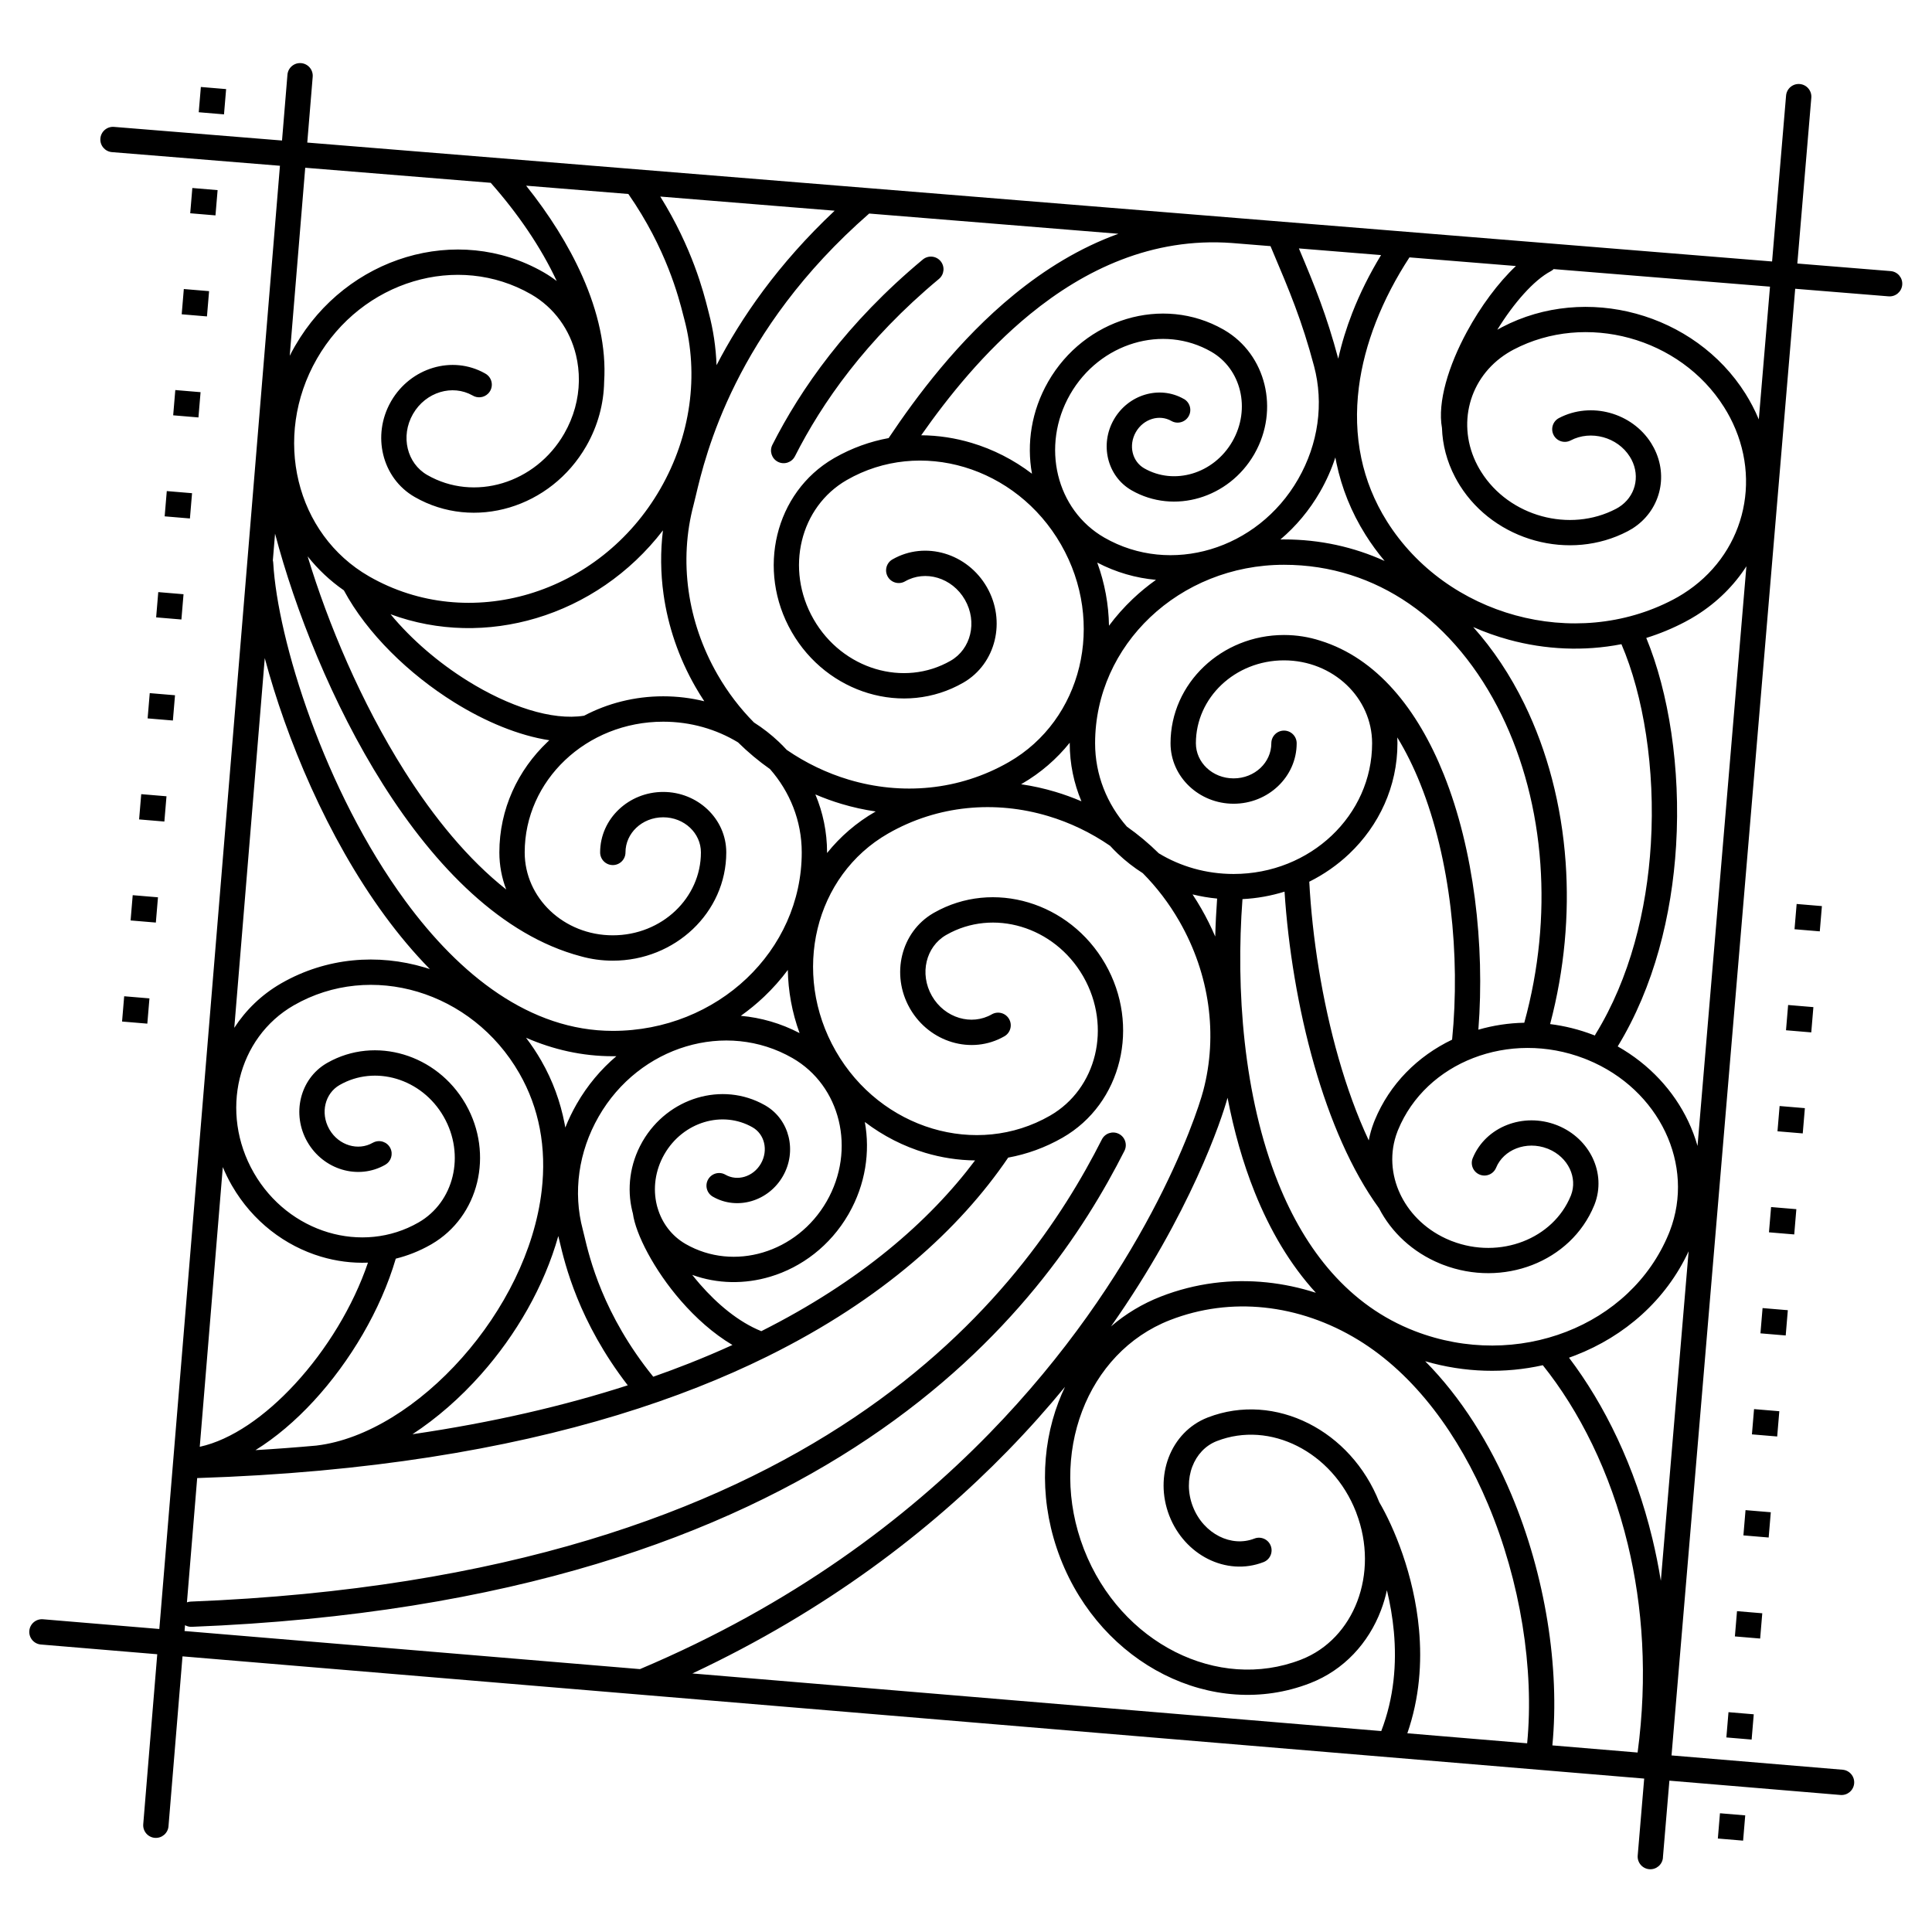 <?xml version="1.0" encoding="UTF-8"?>
<!-- Uploaded to: SVG Repo, www.svgrepo.com, Generator: SVG Repo Mixer Tools -->
<svg fill="#000000" width="800px" height="800px" version="1.1" viewBox="144 144 512 512" xmlns="http://www.w3.org/2000/svg">
 <path d="m584.7 636.29c-0.152 1.848-1.773 3.223-3.621 3.07s-3.223-1.773-3.07-3.621l1.719-20.395-265.76-22.223c-0.062-0.004-0.121-0.008-0.184-0.016l-121.42-10.152-3.711 45.027c-0.152 1.848-1.773 3.223-3.621 3.07-1.848-0.152-3.223-1.773-3.07-3.621l3.711-45.039-30.832-2.578c-1.848-0.152-3.223-1.773-3.07-3.621 0.152-1.848 1.773-3.223 3.621-3.07l30.832 2.578 31.965-387.77-44.504-3.613c-1.848-0.145-3.227-1.762-3.082-3.609 0.145-1.848 1.762-3.227 3.609-3.082l44.527 3.613 1.438-17.438c0.152-1.848 1.773-3.223 3.621-3.07 1.848 0.152 3.223 1.773 3.07 3.621l-1.438 17.43 388.19 31.512 3.707-43.953c0.152-1.848 1.773-3.223 3.621-3.07 1.848 0.152 3.223 1.773 3.07 3.621l-3.707 43.945 24.719 2.008c1.848 0.145 3.227 1.762 3.082 3.609-0.145 1.848-1.762 3.227-3.609 3.082l-24.758-2.008-32.773 388.68 45.328 3.789c1.848 0.152 3.223 1.773 3.07 3.621s-1.773 3.223-3.621 3.07l-45.344-3.793-1.719 20.387zm-407.79-228.27 6.695 0.562-0.562 6.695-6.695-0.562zm20.32-240.97 6.695 0.562-0.562 6.695-6.695-0.562zm-2.258 26.773 6.695 0.562-0.562 6.695-6.695-0.562zm-2.258 26.773 6.695 0.562-0.562 6.695-6.695-0.562zm-2.258 26.773 6.695 0.562-0.562 6.695-6.695-0.562zm-2.258 26.773 6.695 0.562-0.562 6.695-6.695-0.562zm-2.258 26.773 6.695 0.562-0.562 6.695-6.695-0.562zm-2.258 26.773 6.695 0.562-0.562 6.695-6.695-0.562zm-2.258 26.773 6.695 0.562-0.562 6.695-6.695-0.562zm-2.258 26.773 6.695 0.562-0.562 6.695-6.695-0.562zm420.64 243.3 6.695 0.562-0.562 6.695-6.695-0.562zm20.32-240.97 6.695 0.562-0.562 6.695-6.695-0.562zm-2.258 26.773 6.695 0.562-0.562 6.695-6.695-0.562zm-2.258 26.773 6.695 0.562-0.562 6.695-6.695-0.562zm-2.258 26.773 6.695 0.562-0.562 6.695-6.695-0.562zm-2.258 26.773 6.695 0.562-0.562 6.695-6.695-0.562zm-2.258 26.773 6.695 0.562-0.562 6.695-6.695-0.562zm-2.258 26.773 6.695 0.562-0.562 6.695-6.695-0.562zm-2.258 26.773 6.695 0.562-0.562 6.695-6.695-0.562zm-2.258 26.773 6.695 0.562-0.562 6.695-6.695-0.562zm-42.266-93.941c9.41 12.418 17.469 28.754 22.098 47.961 0.871 3.621 1.625 7.344 2.238 11.16l7.363-87.324c-6.023 12.973-16.961 22.527-30.031 27.586-0.551 0.215-1.109 0.418-1.668 0.617zm18.18 104.63c2.695-20.129 1.359-38.738-2.586-55.117-4.656-19.324-12.949-35.551-22.535-47.52-9.945 2.219-20.684 2-31.172-1.059 9.543 9.621 17.188 21.898 22.809 35.25 9.059 21.531 12.879 45.961 10.895 66.559l22.594 1.891zm-74.523-63.477c-0.047-0.105-0.086-0.211-0.121-0.316-3.125-7.973-8.836-14.047-15.559-17.434-6.629-3.34-14.234-4.043-21.262-1.324l-0.07 0.027c-3.051 1.188-5.301 3.68-6.469 6.746-1.211 3.184-1.262 6.961 0.141 10.586l0.02 0.047c1.402 3.602 3.969 6.34 6.984 7.859 2.902 1.465 6.223 1.777 9.273 0.598l0.035-0.012c1.723-0.668 3.664 0.191 4.328 1.914 0.668 1.723-0.191 3.664-1.914 4.328l-0.035 0.012c-4.902 1.895-10.16 1.43-14.707-0.859-4.43-2.231-8.184-6.219-10.215-11.43l-0.02-0.047c-2.023-5.234-1.938-10.73-0.168-15.387 1.816-4.773 5.402-8.684 10.324-10.602l0.07-0.027c8.879-3.434 18.43-2.578 26.695 1.59 8.098 4.078 14.969 11.355 18.734 20.875 3.805 6.496 9.203 19.102 10.531 33.746 0.789 8.711 0.148 18.152-3.094 27.492l31.75 2.656c1.902-19.574-1.742-42.848-10.387-63.402-7.68-18.254-19.285-34.293-34.406-43.52-7.707-4.703-16.203-7.656-24.887-8.559-8.328-0.867-16.836 0.156-24.988 3.332-11.027 4.297-19.109 13.191-23.258 24.098-4.195 11.023-4.375 24.078 0.449 36.555l0.055 0.141c4.836 12.414 13.719 21.875 24.184 27.148 10.352 5.215 22.25 6.309 33.254 2.055l0.102-0.039c7.039-2.742 12.207-8.438 14.863-15.422 2.684-7.059 2.816-15.414-0.238-23.418zm6.586 57.797c3.414-8.875 4.106-17.953 3.348-26.309-0.352-3.859-1.008-7.562-1.848-11.02-0.398 1.832-0.926 3.613-1.582 5.336-3.309 8.691-9.809 15.805-18.719 19.277l-0.102 0.039c-12.855 4.973-26.695 3.727-38.684-2.316-11.879-5.984-21.949-16.695-27.41-30.719l-0.055-0.141c-5.449-14.086-5.231-28.859-0.477-41.355 0.52-1.367 1.094-2.707 1.723-4.019-4.617 5.617-9.68 11.309-15.227 16.996-20.605 21.129-47.852 42.211-83.527 58.961l182.56 15.266zm70.23-289.7c5.934 14.383 9.16 34.453 7.906 55.043-1.125 18.48-5.856 37.449-15.473 53.211 8.434 4.766 14.855 11.781 18.68 19.816 1.008 2.121 1.836 4.316 2.473 6.559l12.953-153.61c-3.269 5.066-7.707 9.516-13.215 12.98-0.973 0.613-2.008 1.207-3.109 1.785-3.309 1.734-6.727 3.137-10.215 4.223zm-13.625 105.37c0.059-0.125 0.121-0.25 0.195-0.371 9.098-14.809 13.57-32.781 14.645-50.348 1.223-20.031-1.973-39.438-7.793-52.988-9.914 1.934-20.164 1.457-29.832-1.184-3.227-0.883-6.387-2.004-9.453-3.359 5.301 5.926 9.855 12.793 13.555 20.363 6.062 12.402 9.859 26.734 10.941 41.969 0.977 13.801-0.277 28.355-4.109 42.887 3.844 0.477 7.703 1.43 11.488 2.887 0.121 0.047 0.242 0.094 0.363 0.141zm-51.348 42.496c0.012 0.02 0.023 0.043 0.031 0.062 2.535 5.027 7.004 9.289 12.895 11.707l0.43 0.176c0.043 0.016 0.09 0.031 0.133 0.047 6.367 2.453 13.094 2.309 18.824 0.09 5.644-2.184 10.309-6.387 12.648-12.086l0.043-0.102 0.031-0.086c0.891-2.316 0.699-4.809-0.336-6.992-1.07-2.254-3.047-4.176-5.684-5.258-0.078-0.031-0.16-0.066-0.25-0.098-2.781-1.07-5.711-1.008-8.207-0.043-2.406 0.934-4.391 2.711-5.379 5.117-0.703 1.711-2.66 2.527-4.367 1.824-1.711-0.703-2.527-2.66-1.824-4.367 1.719-4.18 5.094-7.246 9.16-8.816 3.981-1.539 8.641-1.648 13.035 0.043 0.121 0.047 0.25 0.098 0.383 0.152 4.238 1.742 7.438 4.883 9.199 8.59 1.797 3.781 2.106 8.152 0.523 12.266-0.02 0.055-0.043 0.105-0.066 0.156l-0.062 0.16c-3.07 7.473-9.125 12.961-16.43 15.785-7.219 2.793-15.676 2.984-23.652-0.09-0.055-0.02-0.109-0.043-0.164-0.066-0.27-0.105-0.445-0.172-0.535-0.211-7.356-3.023-12.973-8.355-16.23-14.684-7.328-10.055-13.027-23.461-17.148-37.863-4.328-15.113-6.941-31.398-7.887-46.039-3.539 1.102-7.277 1.785-11.148 1.98-1.785 23.816 0.215 52.176 9.488 75.254 7.168 17.832 18.699 32.484 36.234 39.238 13.539 5.215 27.859 4.902 40.066 0.176 12.121-4.691 22.141-13.734 27.191-26.023 0.094-0.223 0.184-0.453 0.273-0.688 3.367-8.742 2.68-18.102-1.199-26.25-3.91-8.215-11.059-15.199-20.57-19.109-0.285-0.117-0.582-0.234-0.883-0.352-9.953-3.836-20.477-3.606-29.445-0.133-8.883 3.438-16.223 10.062-19.922 19.055l-0.129 0.316c-0.016 0.039-0.027 0.078-0.043 0.121-2.129 5.527-1.691 11.457 0.77 16.621 0.066 0.137 0.133 0.273 0.203 0.41zm-24.332-83.254c0.785 14.719 3.363 31.383 7.785 46.832 2.203 7.699 4.863 15.074 7.977 21.719 0.301-1.594 0.75-3.18 1.352-4.746 0.02-0.055 0.043-0.109 0.066-0.164 0.086-0.219 0.137-0.355 0.16-0.406 3.969-9.664 11.41-17.02 20.512-21.379 2.215-22.324-0.441-47.855-8.414-67.766-1.773-4.434-3.812-8.578-6.113-12.332 0.027 0.516 0.043 1.035 0.043 1.555 0 11.445-4.887 21.805-12.785 29.297-3.102 2.941-6.672 5.441-10.59 7.391zm-52.531 117.84c3.848-3.297 8.266-5.988 13.191-7.906 9.172-3.574 18.734-4.723 28.086-3.75 4.402 0.457 8.762 1.387 13.004 2.75-6.859-7.496-12.168-16.582-16.184-26.574-3.184-7.918-5.547-16.406-7.223-25.109-1.543 5.688-9.848 30.684-30.875 60.586zm97.348-78.629c3.898-1.129 7.992-1.758 12.164-1.84 3.922-14.246 5.223-28.535 4.266-42.059-1.016-14.359-4.59-27.848-10.285-39.504-6.008-12.297-14.359-22.516-24.539-29.512-9.523-6.543-20.703-10.289-33.117-10.289-13.867 0-26.402 5.316-35.465 13.906-9.02 8.555-14.598 20.363-14.598 33.398 0 8.395 3.164 16.098 8.426 22.09 2.977 2.098 5.805 4.457 8.453 7.07 5.715 3.465 12.52 5.477 19.828 5.477 10.18 0 19.379-3.898 26.02-10.199 6.602-6.262 10.684-14.902 10.684-24.441 0-6.039-2.59-11.516-6.773-15.484-4.227-4.008-10.086-6.488-16.578-6.488-6.492 0-12.352 2.481-16.578 6.488-4.184 3.969-6.773 9.445-6.773 15.484 0 2.543 1.094 4.852 2.863 6.527 1.809 1.715 4.332 2.777 7.133 2.777 2.805 0 5.324-1.062 7.133-2.777 1.77-1.676 2.863-3.984 2.863-6.527 0-1.855 1.504-3.359 3.359-3.359 1.855 0 3.359 1.504 3.359 3.359 0 4.453-1.895 8.477-4.961 11.383-3.023 2.867-7.18 4.641-11.754 4.641s-8.73-1.773-11.754-4.641c-3.066-2.906-4.961-6.93-4.961-11.383 0-7.949 3.391-15.141 8.871-20.34 5.441-5.16 12.938-8.352 21.195-8.352 3.356 0 6.586 0.527 9.605 1.5 14.984 4.641 25.801 18.121 32.754 35.477 7.981 19.93 10.898 45.121 9.156 67.609zm-69.738-24.684c0.09-3.422 0.262-6.785 0.5-10.062-2.227-0.211-4.402-0.586-6.516-1.105 0.812 1.227 1.59 2.484 2.332 3.777 1.387 2.418 2.613 4.887 3.684 7.391zm-176.48-52.02c-8.027-1.23-16.867-4.863-25.203-10.055-11.98-7.461-23.078-18.215-29.238-29.668-3.691-2.566-6.902-5.613-9.605-9.016 5.418 17.848 14.16 38.676 25.648 56.859 7.816 12.367 16.879 23.453 26.977 31.426-1.172-3.066-1.812-6.375-1.812-9.824 0-11.445 4.887-21.805 12.785-29.297 0.148-0.141 0.297-0.281 0.449-0.418zm-42.062-33.383c5.578 6.75 12.785 12.891 20.398 17.633 10.852 6.758 22.371 10.617 30.887 9.246 6.219-3.273 13.367-5.141 20.965-5.141 3.758 0 7.406 0.457 10.887 1.312-0.812-1.227-1.59-2.484-2.332-3.777-4.488-7.82-7.285-16.16-8.461-24.531-0.801-5.699-0.848-11.406-0.164-16.977-8.793 11.441-20.668 19.398-33.543 23.25-12.566 3.762-26.09 3.609-38.641-1.023zm49.895-61.754c0-0.066 0-0.133 0.004-0.203 0.023-2.301-0.238-4.574-0.766-6.766-1.609-6.637-5.703-12.52-11.906-16.082-9.723-5.582-20.922-6.477-31.168-3.41-10.305 3.082-19.648 10.164-25.594 20.516v0.004c-5.949 10.359-7.356 22.008-4.824 32.457 2.516 10.391 8.934 19.605 18.656 25.188 13.238 7.602 28.484 8.82 42.434 4.648 14.004-4.191 26.703-13.812 34.773-27.871 4.066-7.078 6.59-14.598 7.648-22.117 1.09-7.746 0.629-15.504-1.309-22.797-0.145-0.535-0.199-0.766-0.27-1.031-1.195-4.711-4.481-17.668-14.559-32.164l-27.09-2.199c6.062 7.578 11.227 15.719 14.883 23.961 4.16 9.379 6.383 18.93 5.789 28.004-0.098 5.766-1.633 11.637-4.738 17.051-4.703 8.191-12.125 13.805-20.32 16.258-8.254 2.469-17.289 1.738-25.152-2.777-4.348-2.496-7.215-6.606-8.336-11.23-1.094-4.512-0.516-9.512 1.98-13.945 0.051-0.102 0.109-0.199 0.168-0.297 2.578-4.402 6.606-7.422 11.051-8.754 4.5-1.348 9.43-0.965 13.742 1.457 0.309 0.156 0.598 0.363 0.855 0.621 1.312 1.312 1.312 3.438 0 4.75-1.129 1.129-2.859 1.285-4.16 0.473-2.66-1.484-5.719-1.707-8.523-0.871-2.906 0.867-5.543 2.875-7.227 5.805-1.691 2.945-2.094 6.238-1.379 9.184 0.699 2.883 2.473 5.438 5.16 6.981 6.203 3.562 13.355 4.133 19.906 2.172 6.606-1.977 12.598-6.519 16.41-13.16 2.535-4.414 3.785-9.184 3.867-13.852zm-5.867-26.566c-4.219-9.051-10.363-17.965-17.488-26.023l-49.16-3.992-4.109 49.84c0.406-0.805 0.836-1.605 1.289-2.398 0.051-0.098 0.102-0.191 0.164-0.281 6.836-11.824 17.57-19.922 29.418-23.469 11.902-3.562 24.93-2.527 36.277 3.934 0.098 0.051 0.191 0.105 0.285 0.164 1.168 0.68 2.277 1.426 3.324 2.227zm27.445-22.379c8.496 13.648 11.461 25.324 12.609 29.852l0.242 0.953c1.195 4.504 1.891 9.16 2.062 13.883 6.438-12.438 16.23-26.77 31.301-40.938zm207.16 61.336c-1.25-6.871 1.773-16.574 6.586-25.465 3.625-6.699 8.328-13.066 13.012-17.465l-28.219-2.289c-3.562 5.453-6.582 11.215-8.895 17.141-2.227 5.703-3.781 11.52-4.516 17.32-0.797 6.293-0.645 12.598 0.652 18.754 1.211 5.754 3.422 11.375 6.793 16.738 7.894 12.555 20.336 21.156 34.074 24.91 13.734 3.754 28.746 2.66 41.77-4.172 0.879-0.461 1.762-0.969 2.637-1.523 7.992-5.027 13.309-12.5 15.52-20.812 2.215-8.336 1.328-17.523-3.094-25.961-0.461-0.879-0.98-1.781-1.559-2.699-5.805-9.234-14.961-15.559-25.066-18.32-10.105-2.762-21.145-1.957-30.723 3.062-0.551 0.289-1.109 0.613-1.68 0.969-5.082 3.195-8.461 7.941-9.863 13.215-1.41 5.297-0.844 11.141 1.973 16.508 0.289 0.551 0.621 1.125 0.996 1.723 3.719 5.914 9.582 9.965 16.059 11.734 6.477 1.77 13.547 1.258 19.672-1.953 0.219-0.113 0.461-0.254 0.723-0.418 2.168-1.363 3.609-3.379 4.203-5.617 0.602-2.258 0.355-4.754-0.848-7.051-0.117-0.219-0.258-0.469-0.434-0.742-1.629-2.59-4.203-4.367-7.051-5.144-2.848-0.777-5.945-0.559-8.621 0.848-1.637 0.855-3.66 0.219-4.512-1.418-0.855-1.637-0.219-3.66 1.418-4.512 4.223-2.215 9.066-2.578 13.477-1.371s8.414 3.977 10.961 8.031c0.234 0.371 0.465 0.777 0.695 1.215 2.012 3.84 2.414 8.039 1.398 11.855-1.02 3.84-3.457 7.281-7.117 9.578-0.355 0.223-0.754 0.449-1.195 0.684-7.672 4.023-16.484 4.676-24.527 2.481-8.039-2.195-15.332-7.242-19.969-14.621-0.434-0.691-0.855-1.426-1.258-2.195-2.203-4.199-3.332-8.637-3.473-13.008zm29.598-42.117c-0.23 0.227-0.492 0.422-0.793 0.578-4.481 2.371-9.789 8.426-14.145 15.496 0.391-0.227 0.797-0.449 1.219-0.668 11.125-5.832 23.906-6.777 35.574-3.586 11.672 3.188 22.25 10.508 28.977 21.207 0.637 1.016 1.246 2.074 1.82 3.172 0.629 1.199 1.199 2.414 1.707 3.641l2.969-35.184-57.324-4.652zm-44.797 77.355c-1.828-2.172-3.523-4.484-5.062-6.934-3.812-6.062-6.316-12.43-7.688-18.941-0.109-0.52-0.211-1.043-0.309-1.566-1.012 3.102-2.356 6.148-4.043 9.086-2.84 4.949-6.426 9.191-10.512 12.652 0.316-0.004 0.629-0.008 0.945-0.008 9.59 0 18.531 2.023 26.664 5.707zm-12.293-53.605c0.914-4.102 2.168-8.16 3.723-12.148 2.043-5.234 4.613-10.367 7.621-15.312l-21.773-1.766c4.273 10.121 7.344 17.68 10.43 29.227zm-40.895 10.672c1.609 0.922 2.168 2.969 1.246 4.578s-2.969 2.168-4.578 1.246c-1.574-0.906-3.402-1.047-5.078-0.543-1.734 0.52-3.312 1.719-4.324 3.481-1.016 1.773-1.262 3.746-0.836 5.504 0.41 1.695 1.453 3.195 3.027 4.102 3.981 2.285 8.574 2.648 12.781 1.391 4.266-1.277 8.137-4.215 10.605-8.512 2.473-4.309 3.062-9.137 2.012-13.461-1.031-4.262-3.66-8.043-7.641-10.324h-0.004c-6.387-3.664-13.746-4.25-20.48-2.234-6.797 2.031-12.961 6.707-16.883 13.539-3.93 6.844-4.859 14.531-3.191 21.422 1.656 6.828 5.871 12.887 12.254 16.551 8.793 5.047 18.918 5.856 28.188 3.082 9.324-2.789 17.785-9.199 23.164-18.57 2.711-4.727 4.398-9.734 5.102-14.742 0.727-5.156 0.418-10.32-0.871-15.176-3.238-12.191-6.469-19.828-11.18-30.961l-0.371-0.879-10.176-0.824c-21.262-1.578-39.188 7.125-53.543 18.852-12.18 9.949-21.844 22.102-28.848 32.098 4.516 0.031 9.02 0.719 13.371 2.023 5.688 1.703 11.117 4.453 15.984 8.164-1.453-7.981-0.152-16.637 4.285-24.371v-0.004c4.812-8.383 12.406-14.125 20.793-16.637 8.391-2.512 17.574-1.785 25.586 2.758 0.102 0.051 0.203 0.109 0.301 0.172 5.555 3.246 9.223 8.539 10.664 14.488 1.43 5.891 0.668 12.426-2.613 18.227-0.051 0.102-0.109 0.199-0.168 0.297-3.359 5.766-8.621 9.719-14.426 11.457-5.914 1.77-12.391 1.242-18.031-1.992-3.234-1.859-5.367-4.914-6.203-8.352-0.816-3.375-0.375-7.113 1.52-10.41 1.902-3.312 4.91-5.582 8.234-6.578 3.383-1.012 7.094-0.711 10.328 1.148zm-7.398 47.934c-5.328-0.48-10.609-1.98-15.574-4.578 2.008 5.488 3.023 11.148 3.113 16.734 1.883-2.535 3.992-4.906 6.297-7.094 1.922-1.824 3.984-3.516 6.164-5.066zm-70.863-37.566c7.379-11.02 18.496-25.988 33.258-38.043 8.137-6.644 17.355-12.387 27.641-16.102l-66.051-5.363c-35.637 31.117-43.41 64.059-45.957 74.84-0.211 0.902-0.391 1.648-0.586 2.394-1.938 7.293-2.398 15.051-1.309 22.797 1.059 7.519 3.582 15.035 7.648 22.117 2.734 4.762 6 9.016 9.668 12.719 2.371 1.508 4.578 3.227 6.594 5.137 0.723 0.688 1.422 1.398 2.094 2.133 5.098 3.504 10.648 6.156 16.422 7.883 13.949 4.172 29.195 2.953 42.434-4.648 9.719-5.582 16.137-14.797 18.656-25.188 2.531-10.453 1.125-22.098-4.824-32.461-5.941-10.352-15.289-17.434-25.594-20.516-10.246-3.066-21.445-2.172-31.168 3.41-6.203 3.562-10.301 9.445-11.906 16.082-1.625 6.699-0.719 14.168 3.102 20.824 3.812 6.641 9.805 11.184 16.41 13.16 6.547 1.957 13.699 1.391 19.906-2.172 2.688-1.543 4.461-4.098 5.16-6.981 0.715-2.945 0.309-6.238-1.379-9.184-1.684-2.934-4.324-4.938-7.227-5.805-2.848-0.852-5.953-0.605-8.641 0.938-1.609 0.922-3.66 0.363-4.578-1.246-0.922-1.609-0.363-3.66 1.246-4.578 4.348-2.496 9.336-2.902 13.887-1.539 4.496 1.344 8.562 4.418 11.137 8.902 2.566 4.473 3.168 9.531 2.062 14.09-1.121 4.625-3.988 8.734-8.336 11.23-7.863 4.516-16.898 5.246-25.152 2.777-8.195-2.453-15.617-8.066-20.32-16.258-4.695-8.18-5.801-17.414-3.785-25.73 2.019-8.328 7.156-15.727 14.938-20.25 0.094-0.059 0.191-0.113 0.285-0.164 4.547-2.59 9.363-4.305 14.27-5.207zm-24.824 4.809c-0.832 1.652-2.848 2.316-4.5 1.484s-2.316-2.848-1.484-4.5c3.734-7.375 8.656-15.461 15.18-23.812 6.5-8.32 14.594-16.902 24.691-25.305 1.422-1.18 3.527-0.988 4.711 0.434 1.18 1.422 0.988 3.527-0.434 4.711-9.691 8.062-17.457 16.297-23.691 24.281-6.211 7.953-10.902 15.664-14.473 22.711zm72.828 75.91c-3.434 4.285-7.68 7.996-12.676 10.887-0.07 0.047-0.145 0.09-0.219 0.129 3.062 0.445 6.094 1.117 9.074 2.008 2.34 0.699 4.648 1.539 6.914 2.508-1.996-4.75-3.098-9.934-3.098-15.359v-0.168zm-51.422 18.23c-3.062-0.445-6.098-1.117-9.078-2.008-2.34-0.699-4.648-1.539-6.914-2.508 1.996 4.75 3.098 9.934 3.098 15.359v0.168c3.469-4.324 7.762-8.066 12.82-10.973h0.004l0.074-0.043zm-28.039-11.246c-2.977-2.098-5.805-4.457-8.453-7.07-5.715-3.465-12.52-5.477-19.828-5.477-10.18 0-19.379 3.898-26.02 10.199-6.602 6.262-10.684 14.902-10.684 24.441 0 6.039 2.59 11.516 6.773 15.484 4.227 4.008 10.086 6.488 16.578 6.488s12.352-2.481 16.578-6.488c4.184-3.969 6.773-9.445 6.773-15.484 0-2.543-1.094-4.852-2.863-6.527-1.809-1.715-4.332-2.777-7.133-2.777-2.805 0-5.324 1.062-7.133 2.777-1.77 1.676-2.863 3.984-2.863 6.527 0 1.855-1.504 3.359-3.359 3.359s-3.359-1.504-3.359-3.359c0-4.453 1.895-8.477 4.961-11.383 3.023-2.867 7.18-4.641 11.754-4.641s8.73 1.773 11.754 4.641c3.066 2.906 4.961 6.93 4.961 11.383 0 7.949-3.391 15.141-8.871 20.34-5.441 5.16-12.938 8.352-21.195 8.352-2.945 0-5.797-0.406-8.488-1.164-20.844-5.508-38.59-23.684-52.414-45.559-13.512-21.379-23.34-46.426-28.609-66.441l-0.586 7.09c0.055 0.215 0.094 0.438 0.105 0.668 1.168 20.391 13.523 60.301 34.984 89.543 14.484 19.738 33.078 34.469 55.012 34.469 13.867 0 26.406-5.316 35.465-13.906 9.02-8.555 14.598-20.363 14.598-33.398 0-8.395-3.164-16.098-8.426-22.09zm98.836 27.613c-2.371-1.504-4.578-3.227-6.594-5.137-0.723-0.688-1.422-1.398-2.094-2.133-5.098-3.504-10.648-6.156-16.422-7.883-13.949-4.172-29.195-2.953-42.434 4.648-9.723 5.582-16.137 14.797-18.656 25.188-2.531 10.453-1.125 22.098 4.824 32.461 5.941 10.352 15.289 17.434 25.594 20.516 10.246 3.066 21.449 2.172 31.168-3.41 6.203-3.562 10.301-9.445 11.91-16.082 1.613-6.66 0.727-14.082-3.035-20.703-0.047-0.074-0.09-0.152-0.133-0.23-3.816-6.578-9.777-11.082-16.344-13.047-6.508-1.945-13.613-1.395-19.789 2.109-0.074 0.047-0.148 0.09-0.227 0.129-2.625 1.547-4.359 4.07-5.047 6.914-0.715 2.945-0.309 6.238 1.379 9.184 1.684 2.934 4.324 4.938 7.227 5.805 2.848 0.852 5.953 0.605 8.641-0.938 1.609-0.922 3.66-0.363 4.578 1.246 0.922 1.609 0.363 3.66-1.246 4.578-4.348 2.496-9.336 2.902-13.887 1.539-4.445-1.328-8.473-4.352-11.051-8.754-0.062-0.098-0.117-0.195-0.168-0.297-2.5-4.438-3.074-9.434-1.98-13.945 1.109-4.57 3.922-8.637 8.184-11.141 0.098-0.062 0.199-0.121 0.301-0.172 7.828-4.441 16.805-5.144 25.004-2.691 8.195 2.453 15.617 8.066 20.32 16.258l0.004 0.004c4.695 8.18 5.797 17.41 3.781 25.727-2.031 8.379-7.219 15.82-15.082 20.332-4.59 2.637-9.457 4.379-14.418 5.289-12.863 18.918-33.289 37.559-63.555 52.555-0.121 0.07-0.246 0.133-0.375 0.188-5.754 2.84-11.859 5.547-18.34 8.098-26.641 10.496-59.586 18.398-99.93 22.09-0.082 0.012-0.164 0.023-0.242 0.031-0.117 0.016-0.238 0.023-0.355 0.023-10.23 0.926-20.93 1.578-32.125 1.938l-2.715 32.938c0.32-0.117 0.664-0.188 1.023-0.203 83.43-3.285 138.77-23.914 175.78-48.762 36.824-24.723 55.5-53.637 65.66-73.707 0.832-1.652 2.848-2.316 4.5-1.484 1.652 0.832 2.316 2.848 1.484 4.5-10.512 20.766-29.836 50.688-67.918 76.25-37.891 25.438-94.371 46.547-179.25 49.891-0.648 0.027-1.262-0.137-1.785-0.434l-0.129 1.547 120.69 10.094c40.367-17.059 70.449-39.746 92.609-62.473 40.887-41.93 54.812-83.824 56.668-90.812 1.938-7.293 2.398-15.051 1.309-22.797-1.059-7.519-3.582-15.035-7.648-22.117-2.734-4.762-6-9.016-9.668-12.719zm-197.99 102.15c-3.961 13.512-12.055 27.211-21.777 37.746-4.805 5.207-10.035 9.664-15.402 12.988 5.5-0.328 10.867-0.73 16.109-1.203 0.047-0.008 0.094-0.016 0.141-0.02 13.133-1.582 27.258-10.574 38.527-23.293 11.02-12.43 19.223-28.336 21.078-44.316 0.641-5.523 0.52-11.047-0.516-16.422-0.965-5.023-2.731-9.938-5.426-14.629-6.254-10.891-16.09-18.344-26.934-21.59-10.789-3.227-22.578-2.285-32.816 3.59-7.469 4.289-12.398 11.371-14.336 19.355-1.949 8.047-0.863 17.02 3.719 25.004v0.004c4.578 7.977 11.777 13.43 19.711 15.805 7.879 2.356 16.484 1.672 23.953-2.617 4.703-2.699 7.809-7.164 9.027-12.195 1.234-5.098 0.543-10.785-2.367-15.852-2.902-5.059-7.465-8.516-12.488-10.02-4.969-1.484-10.391-1.055-15.094 1.645-1.938 1.113-3.215 2.953-3.719 5.035-0.512 2.106-0.234 4.461 0.949 6.586 0.047 0.074 0.09 0.148 0.129 0.227 1.23 2.082 3.125 3.504 5.203 4.125 2.059 0.617 4.301 0.441 6.234-0.672l0.004 0.008c0.055-0.031 0.109-0.059 0.164-0.09 1.652-0.824 3.66-0.156 4.488 1.496 0.797 1.598 0.199 3.523-1.332 4.398l0.004 0.008c-3.598 2.062-7.723 2.402-11.484 1.273-3.707-1.109-7.059-3.641-9.176-7.332l-0.004-0.004c-2.109-3.68-2.602-7.844-1.691-11.602 0.914-3.769 3.231-7.125 6.742-9.199 0.098-0.062 0.195-0.121 0.301-0.172 6.328-3.578 13.574-4.144 20.195-2.164 6.566 1.965 12.516 6.441 16.312 12.969 0.062 0.098 0.117 0.195 0.168 0.293 3.719 6.562 4.582 13.953 2.969 20.617-1.629 6.723-5.773 12.695-12.051 16.359-0.098 0.062-0.199 0.121-0.301 0.172-2.957 1.68-6.059 2.902-9.223 3.684zm-51.941 49.848c8.402-1.84 17.352-8.102 25.23-16.641 8.355-9.055 15.414-20.59 19.344-32.16-4.203 0.168-8.418-0.383-12.469-1.594-9.477-2.836-18.066-9.309-23.539-18.758-0.059-0.094-0.113-0.188-0.164-0.281-0.871-1.535-1.637-3.098-2.297-4.688l-6.109 74.121zm9.152-111.04c3.051-4.695 7.18-8.73 12.293-11.699 0.094-0.059 0.188-0.113 0.285-0.164 11.863-6.758 25.477-7.836 37.922-4.113 0.441 0.133 0.883 0.27 1.32 0.414-4.234-4.312-8.215-9.066-11.93-14.129-15.309-20.859-26.148-47.047-31.816-68.285l-8.078 97.977zm77.305 2.637c1.457 1.906 2.809 3.93 4.039 6.07 3.066 5.34 5.082 10.953 6.188 16.699 0.066 0.344 0.129 0.688 0.188 1.031 0.844-2.125 1.852-4.219 3.023-6.258 2.84-4.949 6.426-9.191 10.512-12.652-0.316 0.004-0.629 0.008-0.945 0.008-8.129 0-15.801-1.762-23-4.898zm8.562 52.543c-3.766 13.395-11.195 26.199-20.473 36.66-5.516 6.223-11.703 11.633-18.18 15.871 21.367-3.133 40.316-7.562 57.055-12.965-13.047-16.895-16.652-32.176-18.059-38.129-0.148-0.637-0.277-1.168-0.348-1.441zm26.25-7.656c0.031 0.09 0.059 0.184 0.078 0.277 1.16 3.922 3.699 7.367 7.422 9.504 6.387 3.664 13.746 4.25 20.484 2.234 6.797-2.031 12.961-6.707 16.883-13.539 3.93-6.844 4.859-14.527 3.191-21.422-1.656-6.828-5.871-12.887-12.254-16.551-8.789-5.047-18.918-5.856-28.188-3.082-9.324 2.789-17.785 9.199-23.164 18.57-2.711 4.727-4.398 9.734-5.102 14.742-0.727 5.156-0.418 10.32 0.871 15.176 0.148 0.559 0.266 1.062 0.41 1.668 1.359 5.762 4.934 20.898 18.281 37.375 3.199-1.125 6.316-2.281 9.344-3.477 4.027-1.586 7.906-3.234 11.641-4.938-5.082-3.016-9.719-7.191-13.637-11.688-7.176-8.23-12.031-17.766-12.746-23.16-0.059-0.219-0.117-0.438-0.172-0.66-1.43-5.891-0.668-12.426 2.613-18.227 0.051-0.102 0.109-0.199 0.168-0.297 3.363-5.766 8.621-9.719 14.426-11.457 5.863-1.754 12.277-1.254 17.883 1.91 0.102 0.051 0.203 0.109 0.301 0.172 3.148 1.867 5.231 4.879 6.051 8.262 0.816 3.375 0.375 7.109-1.52 10.41-1.902 3.312-4.91 5.582-8.234 6.578-3.383 1.012-7.094 0.711-10.328-1.148-1.609-0.922-2.168-2.969-1.246-4.578s2.969-2.168 4.578-1.246c1.574 0.906 3.402 1.047 5.078 0.543 1.734-0.52 3.312-1.719 4.324-3.481 1.016-1.773 1.262-3.746 0.836-5.504-0.41-1.695-1.453-3.195-3.027-4.102-3.981-2.285-8.574-2.648-12.781-1.391-4.266 1.277-8.137 4.215-10.605 8.512-2.473 4.309-3.062 9.137-2.012 13.461 0.043 0.184 0.09 0.363 0.141 0.543zm9.242 17.961c0.66 0.832 1.348 1.66 2.059 2.481 4.586 5.262 10.215 10.004 16.246 12.434 26.102-13.121 44.434-28.984 56.645-45.25-4.469-0.047-8.918-0.734-13.227-2.023-5.688-1.703-11.117-4.453-15.984-8.164 1.445 7.934 0.168 16.527-4.207 24.227-0.051 0.102-0.109 0.199-0.168 0.293-4.816 8.301-12.371 13.992-20.707 16.484-6.715 2.008-13.938 1.945-20.656-0.484zm12.871-68.656c5.328 0.48 10.609 1.98 15.574 4.578-2.008-5.488-3.023-11.148-3.113-16.734-1.883 2.535-3.992 4.906-6.297 7.094-1.922 1.824-3.984 3.516-6.164 5.066z"/>
</svg>